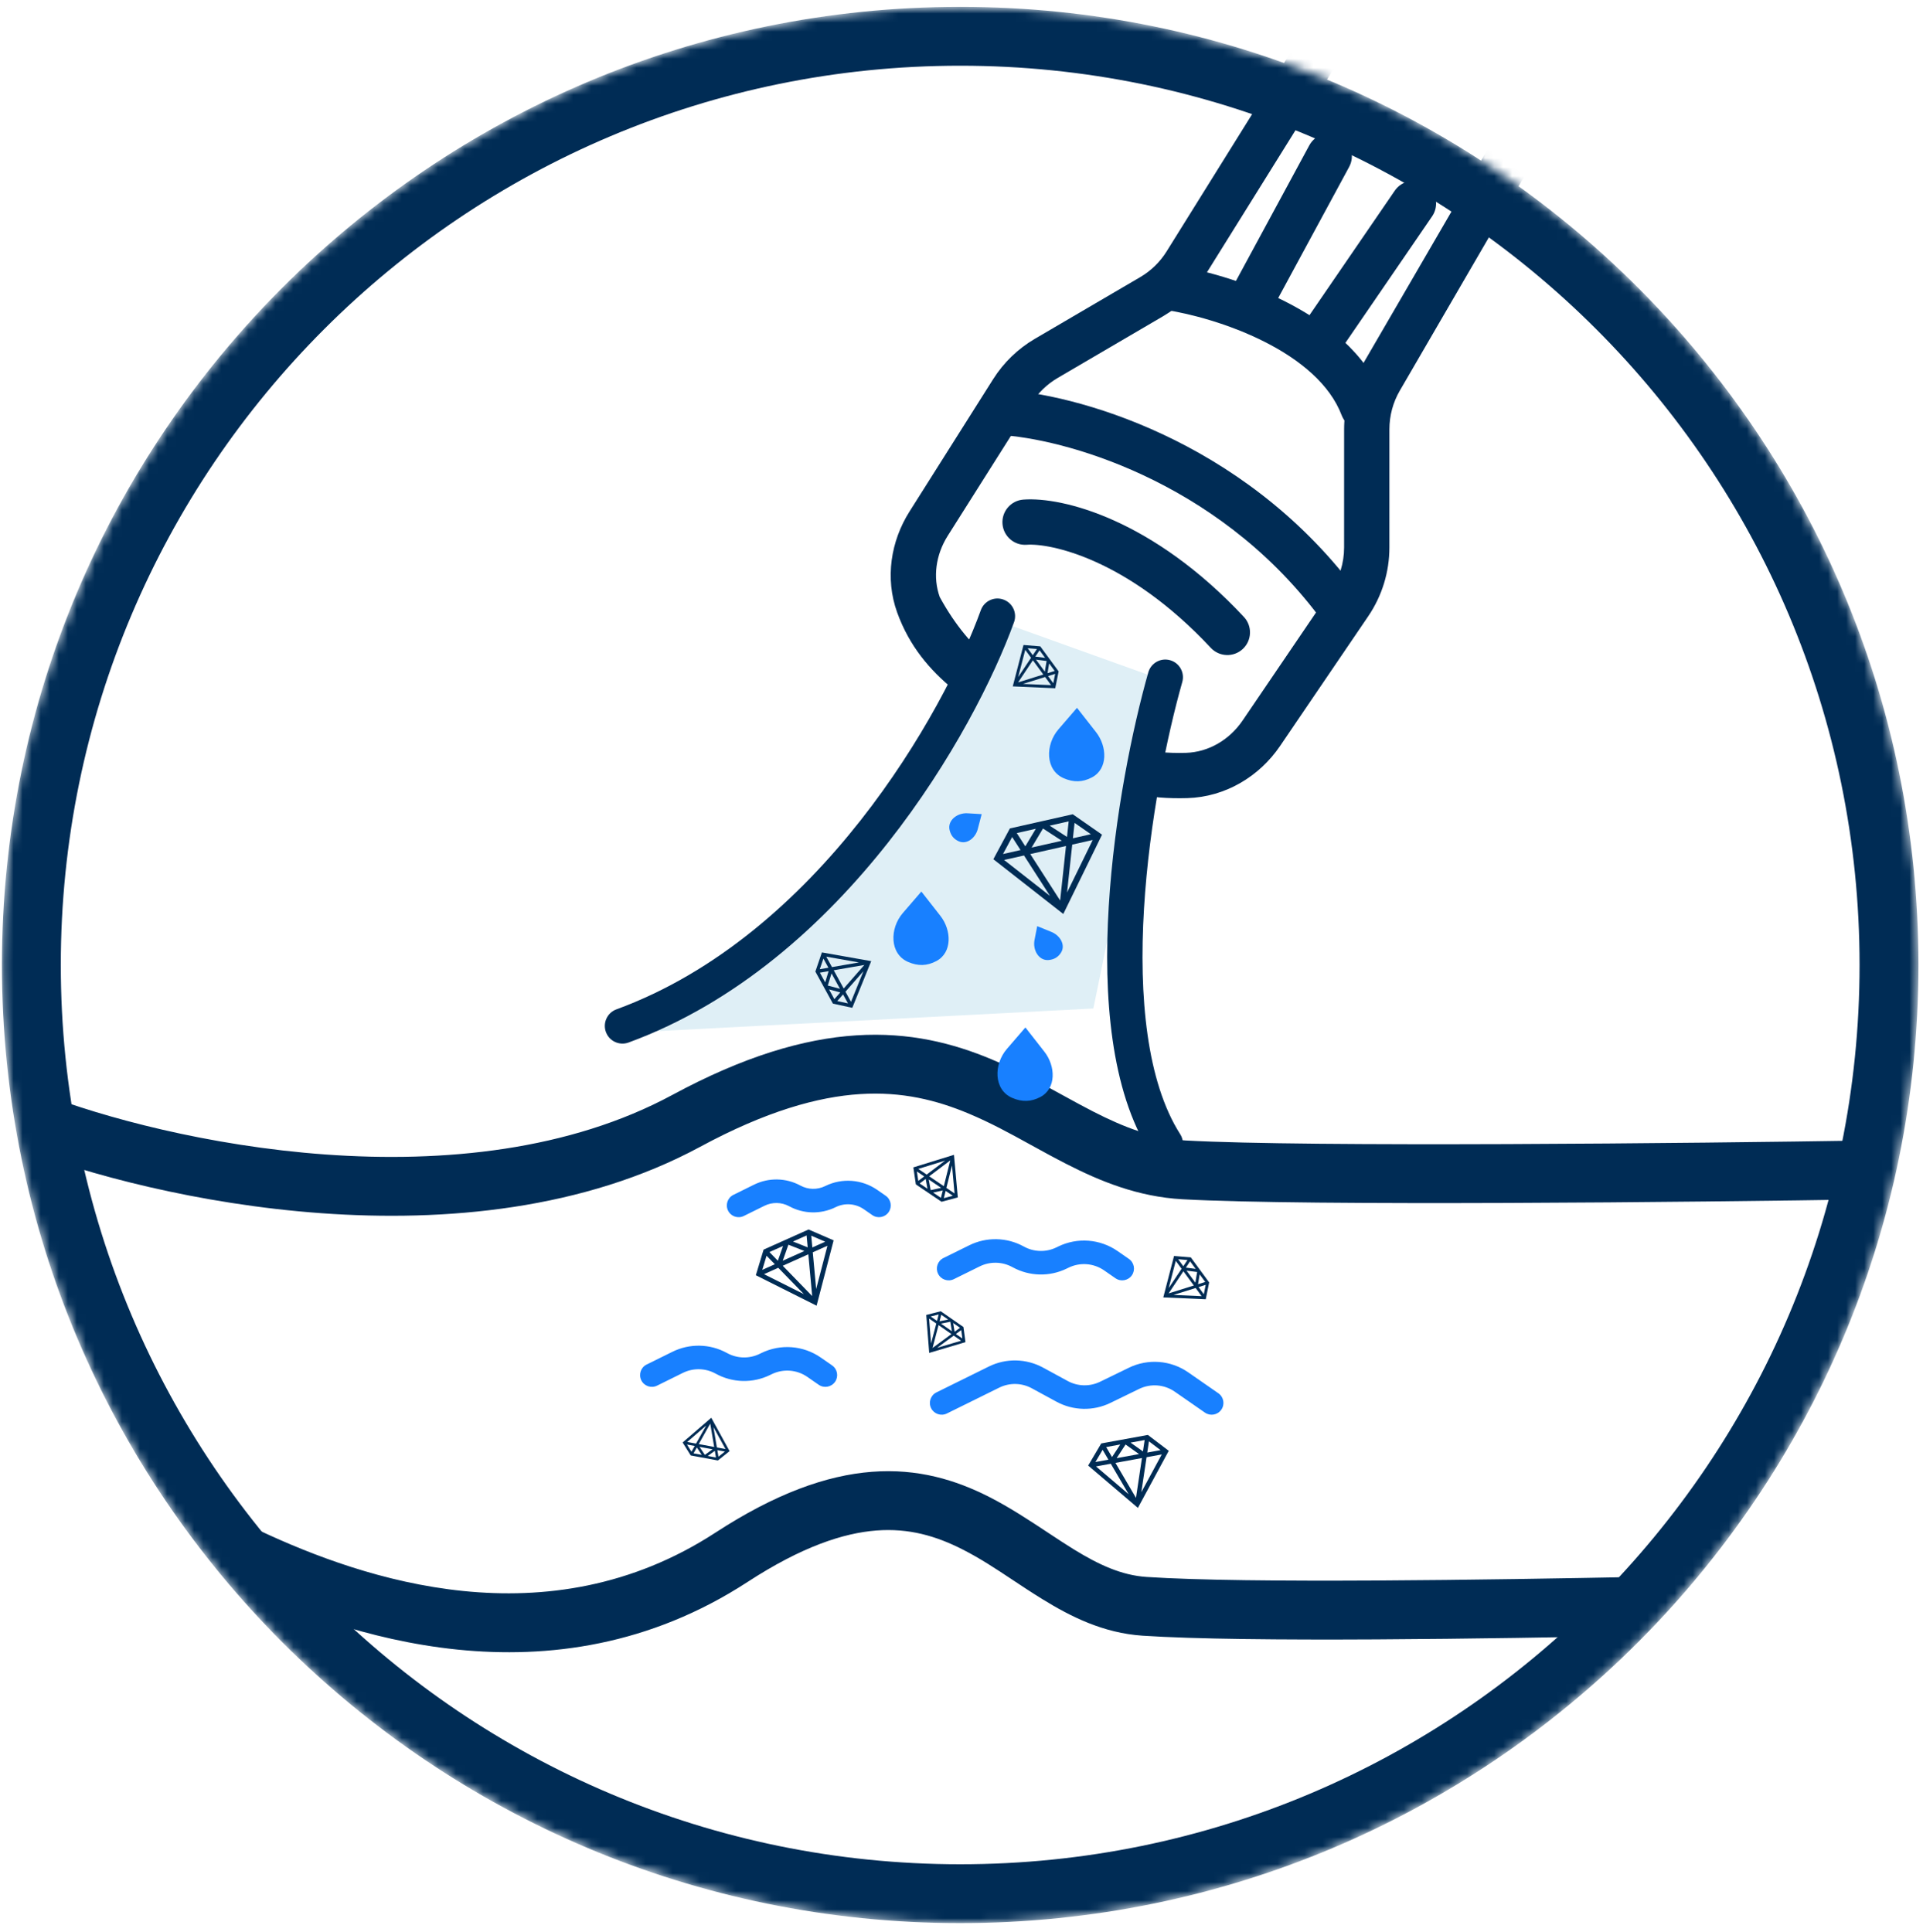 <?xml version="1.0" encoding="UTF-8"?> <svg xmlns="http://www.w3.org/2000/svg" width="213" height="214" viewBox="0 0 213 214" fill="none"><mask id="mask0_1461_1748" style="mask-type:alpha" maskUnits="userSpaceOnUse" x="0" y="0" width="213" height="214"><circle cx="106.354" cy="106.899" r="106.141" fill="#D9D9D9"></circle></mask><g mask="url(#mask0_1461_1748)"><path fill-rule="evenodd" clip-rule="evenodd" d="M95.269 121.201C90.595 121.499 84.874 123.087 77.57 127.032C64.641 134.015 49.298 135.379 35.626 134.398C21.923 133.415 9.531 130.05 2.215 127.201L4.581 121.125C11.332 123.753 23.085 126.96 36.092 127.894C49.131 128.829 63.065 127.455 74.471 121.294C82.376 117.024 89.012 115.065 94.854 114.693C100.73 114.318 105.575 115.564 109.84 117.355C112.567 118.5 115.258 119.977 117.715 121.324C118.899 121.974 120.029 122.594 121.082 123.132C124.521 124.89 127.726 126.14 131.334 126.34C144.876 127.093 187.444 126.653 207.147 126.336L207.252 132.856C187.664 133.172 144.807 133.62 130.973 132.851C126.026 132.577 121.864 130.856 118.114 128.939C116.697 128.214 115.396 127.498 114.135 126.804C111.88 125.563 109.753 124.391 107.315 123.368C103.738 121.866 99.908 120.905 95.269 121.201Z" fill="#002C55"></path><path fill-rule="evenodd" clip-rule="evenodd" d="M97.077 169.545C93.417 169.827 88.812 171.334 82.808 175.243C61.074 189.393 37.796 181.005 25.983 175.462L28.753 169.559C40.285 174.97 60.605 181.917 79.25 169.778C85.865 165.472 91.513 163.432 96.578 163.043C101.691 162.651 105.888 163.965 109.514 165.8C111.813 166.964 114.116 168.486 116.173 169.846C117.144 170.487 118.06 171.092 118.895 171.607C121.731 173.355 124.239 174.506 126.99 174.69C138.17 175.439 165.307 175.002 181.682 174.684L181.809 181.204C165.585 181.519 138.089 181.969 126.554 181.197C122.208 180.906 118.603 179.087 115.474 177.159C114.255 176.407 113.158 175.679 112.106 174.981C110.262 173.757 108.557 172.625 106.569 171.618C103.687 170.16 100.688 169.268 97.077 169.545Z" fill="#002C55"></path><path fill-rule="evenodd" clip-rule="evenodd" d="M106.354 206.519C161.373 206.519 205.974 161.918 205.974 106.899C205.974 51.88 161.373 7.279 106.354 7.279C51.335 7.279 6.734 51.88 6.734 106.899C6.734 161.918 51.335 206.519 106.354 206.519ZM106.354 213.04C164.974 213.04 212.495 165.519 212.495 106.899C212.495 48.279 164.974 0.758 106.354 0.758C47.734 0.758 0.213 48.279 0.213 106.899C0.213 165.519 47.734 213.04 106.354 213.04Z" fill="#002C55"></path><path fill-rule="evenodd" clip-rule="evenodd" d="M160.948 -23.08C162.503 -25.576 164.903 -27.683 167.958 -28.549C172.034 -29.703 175.76 -29.989 179.006 -28.321C182.229 -26.667 184.358 -23.403 186.056 -19.028C187.471 -15.384 186.837 -11.438 185.006 -8.286L155.052 43.27C154.295 44.572 153.897 46.05 153.897 47.554L153.896 60.651C153.896 63.365 153.08 66.017 151.554 68.263L141.786 82.638C139.493 86.014 135.731 88.29 131.51 88.414C122.751 88.669 119.042 85.203 113.78 81.819C108.484 78.413 102.067 75.328 99.372 67.844C98.006 64.05 98.673 59.937 100.737 56.671L110.013 41.991C111.17 40.16 112.75 38.633 114.619 37.538L126.288 30.704C127.481 30.006 128.486 29.028 129.217 27.854L160.948 -23.08ZM169.325 -23.721C167.687 -23.257 166.231 -22.072 165.207 -20.427L133.476 30.507C132.315 32.371 130.718 33.924 128.823 35.034L117.155 41.868C115.978 42.557 114.983 43.518 114.255 44.671L104.978 59.351C103.648 61.456 103.307 63.962 104.093 66.144C107.588 72.531 111.619 74.66 115.587 77.211C119.589 79.785 122.99 83.643 131.364 83.398C133.836 83.326 136.166 81.981 137.636 79.818L147.404 65.443C148.364 64.029 148.878 62.359 148.878 60.65L148.88 47.554C148.88 45.164 149.512 42.816 150.713 40.75L180.668 -10.807C181.87 -12.876 182.15 -15.227 181.379 -17.212C179.826 -21.213 178.284 -23.052 176.714 -23.858C175.169 -24.652 172.983 -24.757 169.325 -23.721Z" fill="#002C55"></path><path fill-rule="evenodd" clip-rule="evenodd" d="M126.934 31.473C127.138 30.103 128.414 29.157 129.785 29.36C132.917 29.826 137.753 31.077 142.28 33.359C146.753 35.612 151.347 39.088 153.299 44.219C153.792 45.514 153.141 46.964 151.846 47.456C150.551 47.949 149.102 47.298 148.609 46.004C147.313 42.596 144.051 39.869 140.022 37.839C136.049 35.837 131.741 34.724 129.047 34.323C127.677 34.12 126.731 32.844 126.934 31.473Z" fill="#002C55"></path><path fill-rule="evenodd" clip-rule="evenodd" d="M157.978 20.473C159.121 21.256 159.413 22.817 158.63 23.96L147.785 39.791C147.002 40.934 145.44 41.226 144.297 40.443C143.154 39.66 142.863 38.099 143.646 36.955L154.491 21.124C155.274 19.981 156.835 19.689 157.978 20.473Z" fill="#002C55"></path><path fill-rule="evenodd" clip-rule="evenodd" d="M108.305 45.549C108.377 44.165 109.557 43.102 110.941 43.174C118.885 43.586 137.46 48.554 150.018 65.153C150.854 66.257 150.636 67.831 149.531 68.667C148.426 69.503 146.852 69.285 146.017 68.18C134.563 53.041 117.535 48.54 110.681 48.184C109.297 48.112 108.234 46.933 108.305 45.549Z" fill="#002C55"></path><path fill-rule="evenodd" clip-rule="evenodd" d="M111.04 58.032C110.937 56.65 111.974 55.447 113.356 55.344C117.723 55.019 127.707 57.553 137.781 68.344C138.727 69.356 138.672 70.944 137.659 71.889C136.647 72.835 135.059 72.781 134.114 71.768C124.805 61.797 116.222 60.162 113.728 60.348C112.346 60.45 111.143 59.414 111.04 58.032Z" fill="#002C55"></path><path fill-rule="evenodd" clip-rule="evenodd" d="M148.424 15.088C149.643 15.748 150.097 17.27 149.438 18.489L140.812 34.435C140.153 35.654 138.631 36.107 137.412 35.448C136.193 34.789 135.74 33.266 136.399 32.048L145.024 16.102C145.684 14.883 147.206 14.429 148.424 15.088Z" fill="#002C55"></path><path d="M128.589 75.26L109.756 68.499C109.756 85.884 81.248 107.183 70.463 114.346L121.104 111.719L128.589 75.26Z" fill="#DFEFF6"></path><path fill-rule="evenodd" clip-rule="evenodd" d="M111.145 66.419C112.161 66.786 112.687 67.907 112.32 68.923C110.159 74.907 105.472 84.316 98.375 93.325C91.281 102.329 81.671 111.071 69.624 115.488C68.609 115.86 67.485 115.34 67.113 114.325C66.741 113.311 67.262 112.187 68.277 111.815C79.409 107.733 88.471 99.573 95.301 90.903C102.128 82.237 106.616 73.2 108.64 67.594C109.007 66.578 110.128 66.052 111.145 66.419ZM129.606 73.137C130.645 73.432 131.249 74.514 130.954 75.553C129.295 81.399 127.296 90.988 126.715 100.658C126.126 110.439 127.023 119.826 130.722 125.64C131.302 126.551 131.034 127.761 130.122 128.341C129.211 128.921 128.001 128.652 127.421 127.741C123.008 120.806 122.214 110.313 122.809 100.423C123.411 90.423 125.468 80.552 127.19 74.485C127.485 73.446 128.567 72.842 129.606 73.137Z" fill="#002C55"></path><path fill-rule="evenodd" clip-rule="evenodd" d="M111.86 91.772L118.824 90.202L122.067 92.462L117.775 101.248L110.029 95.184L111.86 91.772ZM112.109 92.723L113.039 94.169L111.097 94.607L112.109 92.723ZM111.217 95.265L113.423 94.768L116.305 99.249L111.217 95.265ZM118.193 98.869L121.035 93.052L118.765 93.563L118.193 98.869ZM118.841 92.861L120.827 92.413L119.025 91.157L118.841 92.861ZM118.371 90.99L116.265 91.465L118.185 92.713L118.371 90.99ZM117.612 93.138L115.527 91.782L114.265 93.893L117.612 93.138ZM113.568 93.756L114.731 91.81L112.622 92.286L113.568 93.756ZM114.118 94.611L118.076 93.719L117.425 99.754L114.118 94.611Z" fill="#002C55"></path><path fill-rule="evenodd" clip-rule="evenodd" d="M92.257 111.179L90.313 107.628L91.038 105.506L96.499 106.473L94.403 111.644L92.257 111.179ZM92.737 110.895L93.38 110.161L93.922 111.151L92.737 110.895ZM94.262 110.983L93.646 109.858L95.638 107.586L94.262 110.983ZM95.136 106.617L91.52 105.977L92.154 107.134L95.136 106.617ZM91.759 107.202L91.205 106.19L90.802 107.368L91.759 107.202ZM90.813 107.751L91.401 108.825L91.781 107.583L90.813 107.751ZM92.103 107.829L91.689 109.178L93.037 109.536L92.103 107.829ZM93.072 109.938L91.829 109.607L92.418 110.683L93.072 109.938ZM93.452 109.504L92.347 107.485L95.739 106.897L93.452 109.504Z" fill="#002C55"></path><path fill-rule="evenodd" clip-rule="evenodd" d="M84.578 138.432L89.561 136.2L92.336 137.403L90.449 144.642L83.721 141.268L84.578 138.432ZM84.908 139.108L85.825 140.051L84.435 140.673L84.908 139.108ZM84.625 141.149L86.204 140.442L89.044 143.365L84.625 141.149ZM90.402 142.795L91.651 138.002L90.027 138.729L90.402 142.795ZM89.978 138.191L91.399 137.554L89.857 136.886L89.978 138.191ZM89.341 136.859L87.834 137.534L89.463 138.179L89.341 136.859ZM89.098 138.585L87.329 137.884L86.702 139.658L89.098 138.585ZM86.159 139.661L86.736 138.026L85.227 138.702L86.159 139.661ZM86.701 140.219L89.534 138.95L89.96 143.574L86.701 140.219Z" fill="#002C55"></path><path fill-rule="evenodd" clip-rule="evenodd" d="M131.899 139.288L133.931 142.062L133.556 143.928L128.851 143.721L130.041 139.135L131.899 139.288ZM131.527 139.581L131.067 140.269L130.501 139.496L131.527 139.581ZM130.234 139.675L130.877 140.554L129.452 142.688L130.234 139.675ZM129.982 143.448L133.097 143.586L132.435 142.682L129.982 143.448ZM132.76 142.58L133.339 143.372L133.547 142.334L132.76 142.58ZM133.496 142.013L132.882 141.174L132.699 142.262L133.496 142.013ZM132.401 142.091L132.6 140.909L131.425 140.758L132.401 142.091ZM131.351 140.424L132.434 140.563L131.819 139.723L131.351 140.424ZM131.079 140.831L132.234 142.407L129.444 143.279L131.079 140.831Z" fill="#002C55"></path><path fill-rule="evenodd" clip-rule="evenodd" d="M115.227 71.603L117.258 74.376L116.883 76.243L112.178 76.035L113.368 71.45L115.227 71.603ZM114.854 71.895L114.395 72.584L113.828 71.811L114.854 71.895ZM113.561 71.99L114.204 72.869L112.779 75.002L113.561 71.99ZM113.309 75.763L116.424 75.9L115.762 74.996L113.309 75.763ZM116.087 74.895L116.666 75.686L116.875 74.649L116.087 74.895ZM116.823 74.328L116.209 73.489L116.026 74.577L116.823 74.328ZM115.729 74.405L115.927 73.224L114.752 73.072L115.729 74.405ZM114.679 72.738L115.761 72.878L115.146 72.038L114.679 72.738ZM114.407 73.145L115.561 74.722L112.771 75.594L114.407 73.145Z" fill="#002C55"></path><path fill-rule="evenodd" clip-rule="evenodd" d="M104.292 133.13L101.444 131.204L101.167 129.321L105.666 127.929L106.093 132.648L104.292 133.13ZM104.544 132.729L104.744 131.926L105.538 132.463L104.544 132.729ZM105.73 132.204L104.827 131.594L105.449 129.104L105.73 132.204ZM104.694 128.567L101.715 129.489L102.643 130.116L104.694 128.567ZM102.371 130.321L101.559 129.772L101.713 130.818L102.371 130.321ZM101.87 131.103L102.731 131.686L102.536 130.6L101.87 131.103ZM102.874 130.661L103.086 131.84L104.243 131.587L102.874 130.661ZM104.425 131.877L103.358 132.11L104.221 132.693L104.425 131.877ZM104.543 131.402L102.925 130.307L105.257 128.545L104.543 131.402Z" fill="#002C55"></path><path fill-rule="evenodd" clip-rule="evenodd" d="M121.979 159.901L127.143 158.959L129.457 160.717L126.038 167.042L120.531 162.352L121.979 159.901ZM122.133 160.607L122.773 161.698L121.333 161.961L122.133 160.607ZM121.401 162.448L123.037 162.149L125.019 165.529L121.401 162.448ZM126.417 165.307L128.681 161.119L126.998 161.426L126.417 165.307ZM127.075 160.912L128.548 160.643L127.262 159.666L127.075 160.912ZM126.786 159.523L125.225 159.809L126.598 160.784L126.786 159.523ZM126.164 161.079L124.673 160.02L123.682 161.532L126.164 161.079ZM123.174 161.411L124.087 160.016L122.524 160.302L123.174 161.411ZM123.552 162.055L126.487 161.519L125.826 165.934L123.552 162.055Z" fill="#002C55"></path><path fill-rule="evenodd" clip-rule="evenodd" d="M104.202 145.258L106.715 147.002L106.941 148.68L102.923 149.871L102.594 145.668L104.202 145.258ZM103.973 145.611L103.786 146.324L103.086 145.838L103.973 145.611ZM102.912 146.066L103.709 146.619L103.128 148.827L102.912 146.066ZM103.795 149.313L106.456 148.525L105.637 147.957L103.795 149.313ZM105.88 147.777L106.597 148.275L106.472 147.342L105.88 147.777ZM106.335 147.087L105.575 146.559L105.737 147.527L106.335 147.087ZM105.437 147.47L105.261 146.418L104.229 146.631L105.437 147.47ZM104.07 146.371L105.021 146.175L104.26 145.647L104.07 146.371ZM103.959 146.793L105.388 147.784L103.293 149.327L103.959 146.793Z" fill="#002C55"></path><path fill-rule="evenodd" clip-rule="evenodd" d="M79.516 161.787L76.508 161.231L75.611 159.794L78.784 157.056L80.813 160.752L79.516 161.787ZM79.579 161.37L79.456 160.644L80.294 160.799L79.579 161.37ZM80.358 160.519L79.405 160.343L79.025 158.092L80.358 160.519ZM78.218 157.923L76.117 159.736L77.097 159.917L78.218 157.923ZM76.949 160.181L76.091 160.022L76.589 160.821L76.949 160.181ZM76.819 160.997L77.729 161.165L77.183 160.35L76.819 160.997ZM77.48 160.279L78.073 161.165L78.926 160.546L77.48 160.279ZM79.178 160.717L78.391 161.288L79.302 161.456L79.178 160.717ZM79.105 160.288L77.395 159.972L78.67 157.704L79.105 160.288Z" fill="#002C55"></path><path fill-rule="evenodd" clip-rule="evenodd" d="M112.118 140.358C111 139.75 109.657 139.724 108.517 140.288L105.656 141.701C105.01 142.02 104.228 141.755 103.909 141.109C103.59 140.464 103.854 139.681 104.5 139.362L107.361 137.949C109.262 137.01 111.501 137.054 113.363 138.066L113.433 138.104C114.543 138.707 115.877 138.737 117.013 138.184L117.218 138.084C119.339 137.052 121.851 137.246 123.789 138.59L125.043 139.46C125.635 139.871 125.782 140.683 125.372 141.275C124.961 141.867 124.148 142.014 123.556 141.603L122.302 140.733C121.139 139.926 119.632 139.81 118.36 140.43L118.155 140.529C116.261 141.451 114.038 141.401 112.187 140.395L112.118 140.358Z" fill="#1880FF"></path><path fill-rule="evenodd" clip-rule="evenodd" d="M79.242 152.155C78.124 151.547 76.781 151.521 75.641 152.084L72.78 153.498C72.134 153.817 71.352 153.552 71.033 152.906C70.714 152.26 70.978 151.478 71.624 151.159L74.485 149.746C76.386 148.807 78.625 148.85 80.487 149.863L80.557 149.9C81.667 150.504 83.001 150.534 84.137 149.981L84.342 149.881C86.463 148.849 88.975 149.042 90.913 150.387L92.167 151.257C92.759 151.668 92.906 152.48 92.496 153.072C92.085 153.664 91.272 153.811 90.68 153.4L89.426 152.53C88.263 151.723 86.756 151.607 85.484 152.227L85.279 152.326C83.385 153.248 81.162 153.198 79.311 152.192L79.242 152.155Z" fill="#1880FF"></path><path fill-rule="evenodd" clip-rule="evenodd" d="M87.416 133.627C86.565 133.165 85.543 133.145 84.675 133.574L82.39 134.703C81.744 135.022 80.962 134.757 80.643 134.111C80.324 133.465 80.589 132.683 81.235 132.364L83.52 131.235C85.148 130.431 87.066 130.468 88.661 131.335C89.506 131.794 90.521 131.817 91.386 131.396L91.435 131.372C93.285 130.472 95.478 130.641 97.169 131.814L98.103 132.462C98.695 132.872 98.842 133.685 98.432 134.277C98.021 134.869 97.208 135.016 96.617 134.605L95.683 133.957C94.766 133.321 93.579 133.23 92.576 133.718L92.527 133.742C90.905 134.531 89.001 134.489 87.416 133.627Z" fill="#1880FF"></path><path fill-rule="evenodd" clip-rule="evenodd" d="M114.282 153.789C113.164 153.182 111.821 153.156 110.68 153.719L104.881 156.584C104.235 156.903 103.453 156.638 103.134 155.993C102.815 155.347 103.08 154.565 103.726 154.246L109.525 151.381C111.426 150.442 113.664 150.485 115.527 151.497L118.268 152.987C119.378 153.59 120.712 153.62 121.848 153.067L125.036 151.516C127.156 150.484 129.669 150.677 131.606 152.021L134.953 154.343C135.545 154.754 135.692 155.567 135.281 156.158C134.871 156.75 134.058 156.897 133.466 156.487L130.12 154.165C128.957 153.358 127.449 153.242 126.177 153.861L122.99 155.413C121.096 156.334 118.873 156.284 117.022 155.279L114.282 153.789Z" fill="#1880FF"></path><path d="M103.716 106.465C102.684 107.013 101.688 107.039 100.589 106.564C98.522 105.671 98.529 102.851 100 101.145L102.054 98.764L104.164 101.46C105.405 103.046 105.496 105.522 103.716 106.465Z" fill="#1880FF"></path><path d="M115.24 121.521C114.208 122.068 113.212 122.094 112.113 121.62C110.046 120.727 110.053 117.906 111.523 116.201L113.577 113.819L115.687 116.515C116.929 118.102 117.02 120.577 115.24 121.521Z" fill="#1880FF"></path><path d="M120.956 86.114C119.923 86.661 118.928 86.687 117.829 86.213C115.761 85.32 115.769 82.499 117.239 80.794L119.293 78.412L121.403 81.108C122.644 82.695 122.736 85.17 120.956 86.114Z" fill="#1880FF"></path><path d="M117.523 105.527C117.211 106.021 116.785 106.28 116.19 106.347C115.07 106.474 114.371 105.248 114.586 104.141L114.885 102.596L116.472 103.242C117.406 103.622 118.061 104.674 117.523 105.527Z" fill="#1880FF"></path><path d="M106.172 93.186C105.642 92.941 105.329 92.552 105.185 91.971C104.914 90.877 106.039 90.025 107.164 90.094L108.735 90.189L108.301 91.847C108.046 92.822 107.088 93.609 106.172 93.186Z" fill="#1880FF"></path></g></svg> 